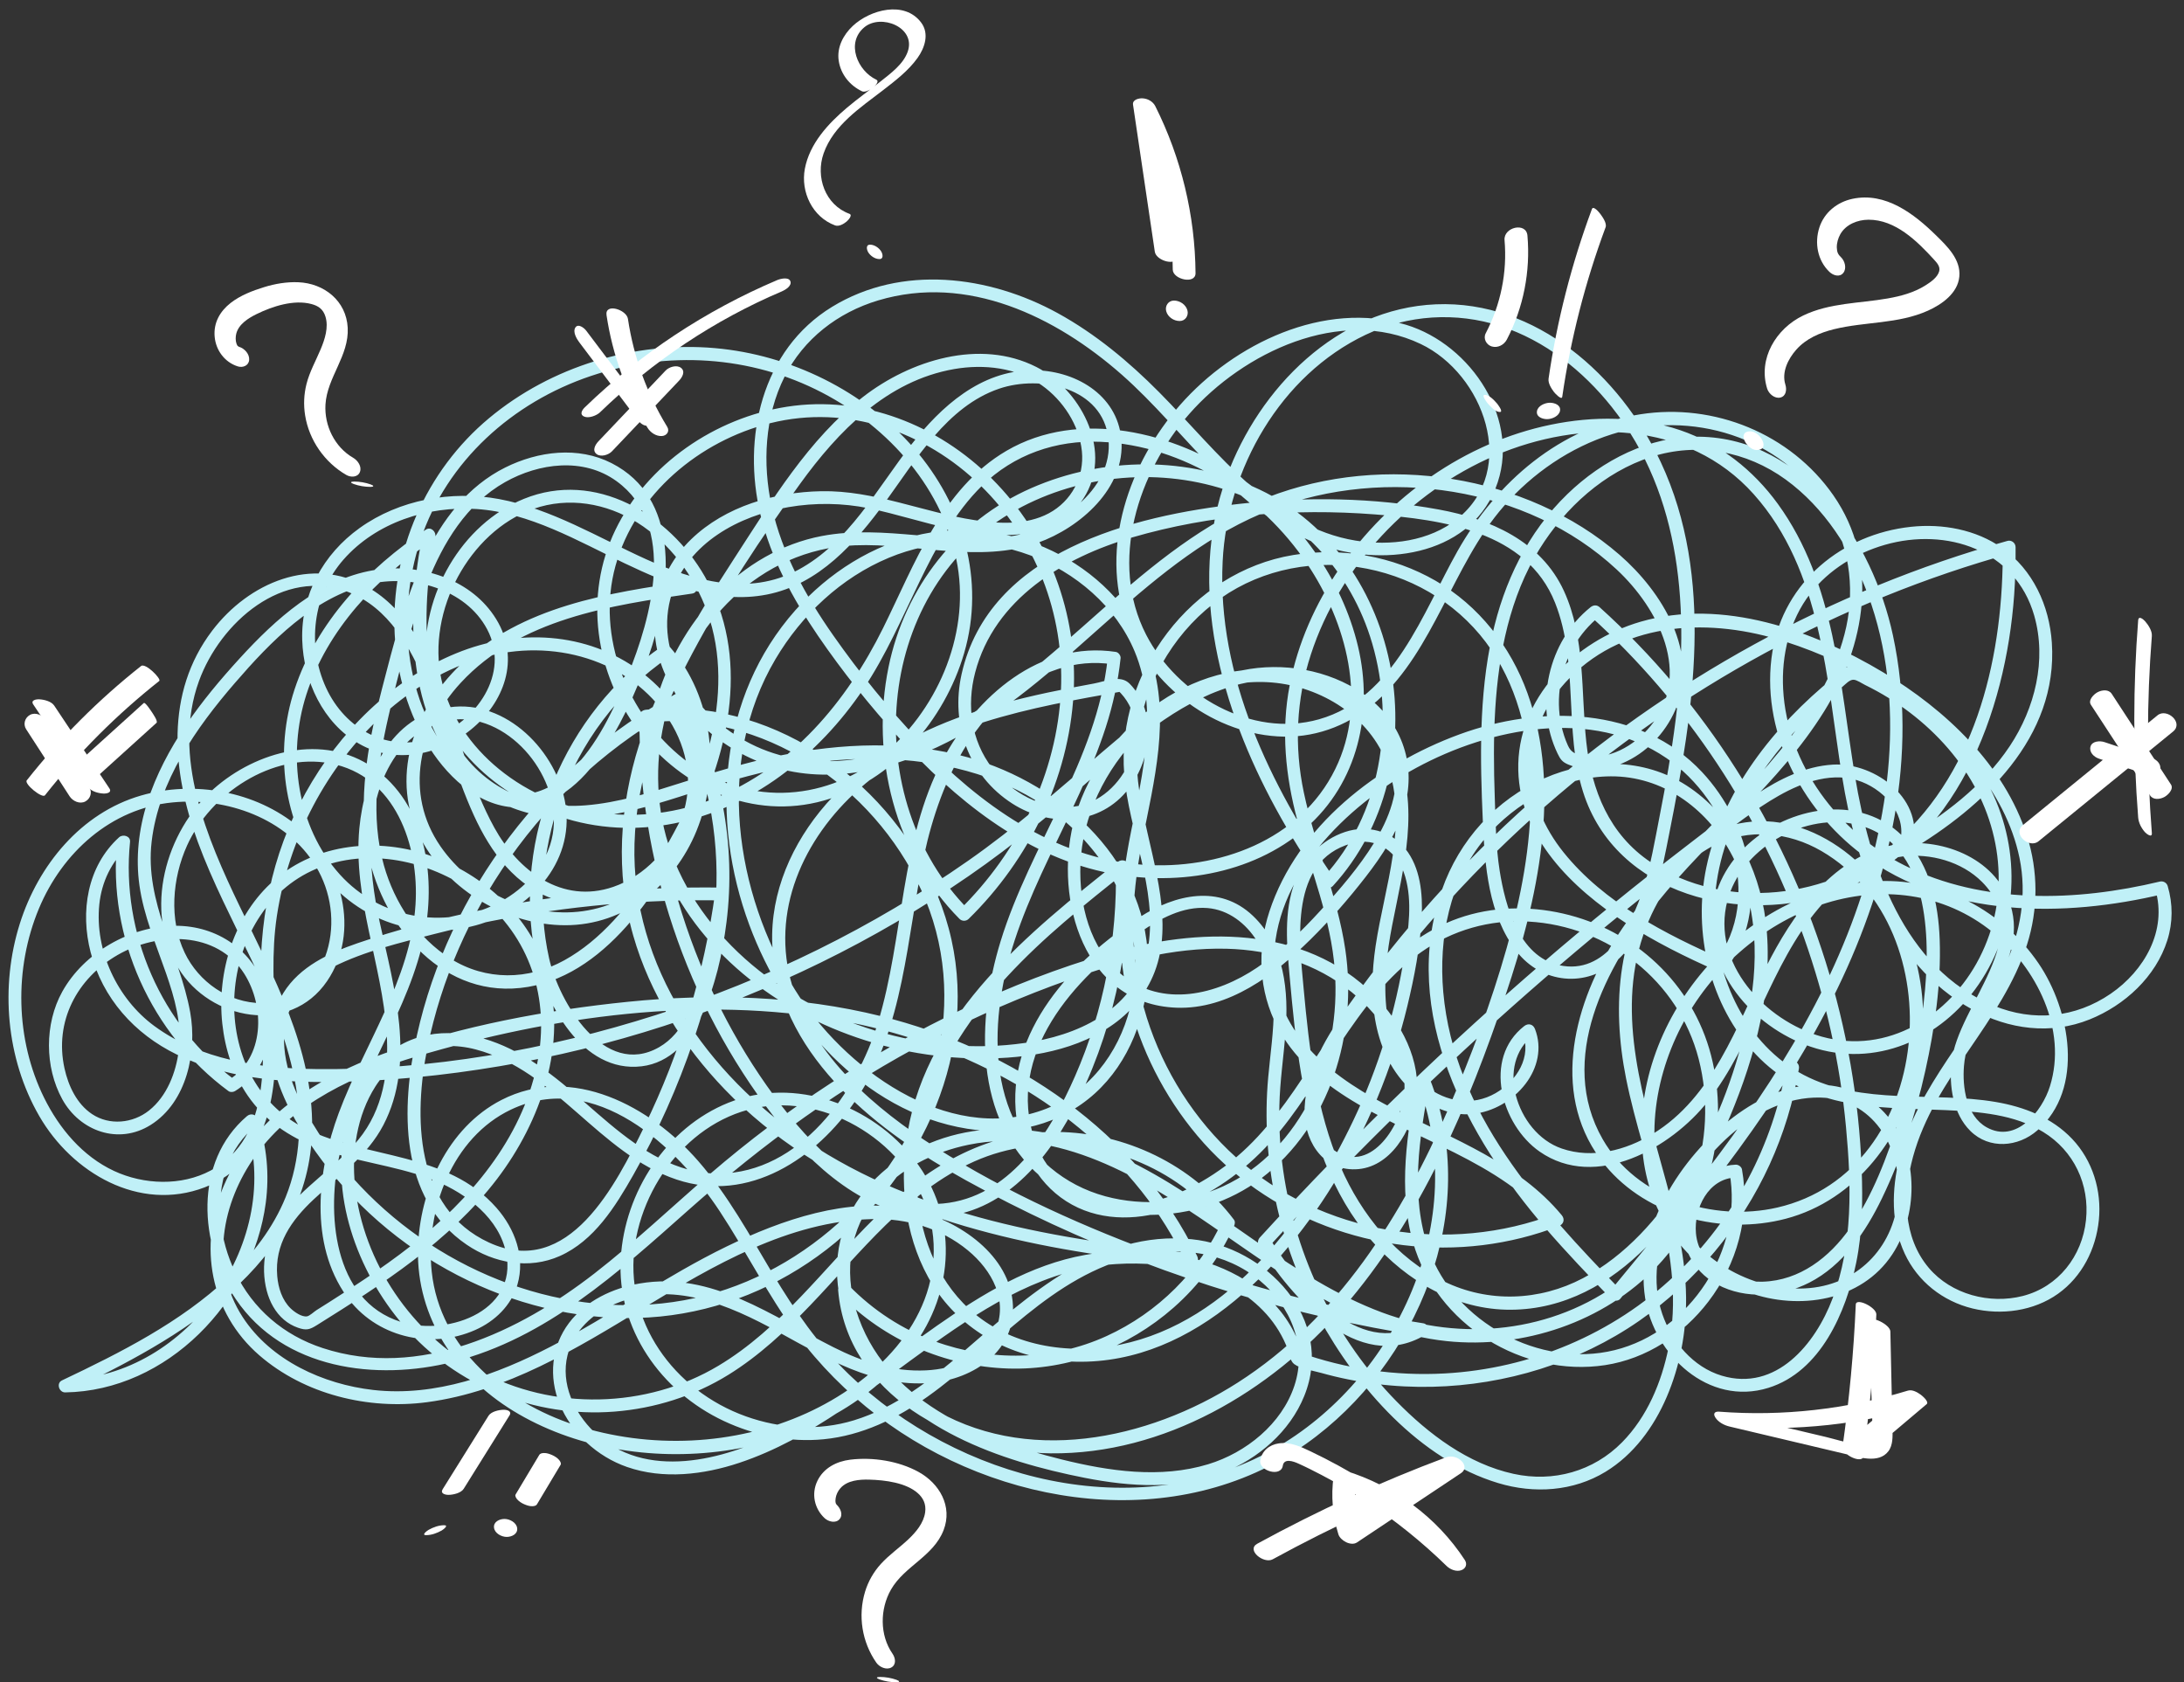 <?xml version="1.0" encoding="UTF-8" standalone="no"?><svg xmlns="http://www.w3.org/2000/svg" xmlns:xlink="http://www.w3.org/1999/xlink" fill="#000000" height="357.2" preserveAspectRatio="xMidYMid meet" version="1" viewBox="-1.8 -2.0 463.9 357.2" width="463.9" zoomAndPan="magnify"><rect x="-1.8" y="-2.0" width="463.9" height="357.2" fill="#333333" stroke="none"/><g id="change1_1"><path d="M144.474,121.437c-17.079,2.451-35.436,5.32-48.441,17.718c-10.065,9.595-15.256,24.325-8.323,37.213 c5.832,10.842,18.255,18.098,30.528,18.122c12.714,0.024,23.188-8.522,27.885-19.988c5.252-12.821,3.601-28.462-5.599-39.069 c-0.371-0.428-1.183-0.534-1.655-0.214c-20.789,14.106-31.79,40.754-27.006,65.435c2.008,10.358,9.969,25.324,22.641,23.794 c6.058-0.731,10.229-5.497,12.698-10.739c2.911-6.18,4.459-13.097,5.308-19.844c2.071-16.454-1.109-33.387-8.986-47.973 c-0.359-0.665-1.236-0.83-1.868-0.49c-27.561,14.825-48.128,41.908-54.905,72.482c-3.387,15.281-3.913,34.604,10.586,44.457 c5.805,3.945,13.242,5.306,19.778,2.394c7.285-3.245,11.788-10.505,15.577-17.168c10.395-18.281,17.199-38.518,20.054-59.346 c0.12-0.872-0.338-1.714-1.317-1.729c-17.432-0.257-34.874,1.397-51.94,4.974c-8.545,1.791-17.063,3.993-25.324,6.831 c-6.016,2.067-12.291,4.95-15.766,10.561c-7.574,12.227,2.104,27.945,9.743,37.594c8.368,10.57,19.431,19.063,31.748,24.528 c12.048,5.346,25.399,7.917,38.564,6.608c12.884-1.281,25.078-6.327,35.316-14.221c20.375-15.711,32.848-42.638,25.931-68.236 c-6.614-24.476-29.242-44.676-54.804-46.595c-3.171-0.238-6.345-0.157-9.504,0.192c-0.739,0.082-1.358,0.559-1.366,1.366 c-0.273,30.551,9.872,60.939,28.585,85.108c8.026,10.366,19.643,21.067,33.571,21.212c13.913,0.145,23.857-11.089,29.844-22.479 c8.351-15.887,12.341-34.006,11.907-51.916c-0.031-1.276-1.43-1.68-2.331-0.966c-18.815,14.917-40.255,32.152-44.597,57.258 c-1.797,10.391-0.795,21.591,4.353,30.938c5.475,9.94,15.406,16.143,26.575,17.578c26.178,3.365,46.882-16.884,59.524-37.446 c7.158-11.642,12.471-24.448,15.674-37.732c1.484-6.156,2.728-12.555,3.045-18.892c0.247-4.931-0.269-10.504-3.466-14.501 c-3.093-3.867-8.152-5.114-12.796-3.579c-5.032,1.664-8.827,5.688-10.669,10.587c-2.409,6.408-1.714,13.485-1.113,20.148 c0.619,6.869,1.274,13.744,2.423,20.548c2.172,12.855,6.361,25.569,15.022,35.561c7.443,8.586,17.955,14.687,29.536,14.627 c22.817-0.12,38.584-22.008,46.536-41c5.421-12.947,9.391-27.536,7.588-41.659c-1.432-11.217-7.127-22.425-16.807-28.673 c-9.132-5.895-20.457-5.807-30.217-1.527c-10.26,4.499-18.073,13.171-21.745,23.712c-9.077,26.057,5.343,52.498,21.99,71.802 c4.467,5.18,9.198,10.123,13.959,15.03c0.478,0.493,1.465,0.565,1.931,0c17.053-20.677,34.363-41.642,46.142-65.9 c11.183-23.032,17.247-49.605,11.78-75.023c-4.267-19.834-18.713-41.85-41.168-42.169c-10.573-0.15-20.505,4.963-27.976,12.187 c-8.397,8.118-13.484,18.686-15.972,30.003c-2.841,12.917-2.575,26.261-1.993,39.395c0.417,9.414,1.154,20.007,7.194,27.746 c5.319,6.816,14.815,7.807,21.283,1.929c7.47-6.788,9.333-17.978,11.196-27.356c5.079-25.563,9.629-53.952-1.875-78.504 c-8.595-18.344-26.438-34.411-47.761-33.514c-20.942,0.881-37.556,17.777-44.443,36.586c-8.593,23.47-1.071,49.347,10.4,70.428 c3.042,5.59,6.427,10.983,10.02,16.233c0.472,0.69,1.513,0.966,2.145,0.276c22.82-24.94,15.289-69.554-15.616-84.198 c-15.095-7.152-33.187-6.976-48.414-0.31c-15.828,6.929-26.897,21.131-30.353,37.999c-3.877,18.919,1.343,39.676,15.075,53.51 c0.524,0.527,1.405,0.515,1.931,0c12.856-12.585,21.264-29.795,22.296-47.844c0.97-16.963-5.326-33.635-17.36-45.653 c-11.406-11.392-27.369-17.78-43.505-15.28c-15.215,2.357-29.68,12.151-36.45,26.142c-6.784,14.021-4.31,30.488,4.976,42.778 c9.126,12.08,24.279,18.936,39.263,14.724c14.579-4.098,25.664-17.058,29.826-31.311c4.517-15.468-0.223-31.504-10.628-43.49 c-10.584-12.192-26.259-19.877-42.292-21.286c-17.073-1.501-34.802,3.885-47.985,14.869c-13.43,11.189-20.941,28.369-20.053,45.84 c0.433,8.516,2.851,17.009,7.44,24.233c4.275,6.729,11.362,13.143,19.872,12.585c7.804-0.512,13.478-6.437,17.468-12.651 c4.276-6.661,7.548-14.211,9.922-21.749c4.09-12.986,5.772-31.343-8.619-38.693c-7.122-3.637-15.603-2.557-22.569,0.903 c-7.972,3.961-13.482,11.159-17.196,19.081c-4.156,8.865-6.588,18.559-9.034,28.003c-2.702,10.431-4.81,21.296-3.412,32.096 c2.004,15.476,13.99,32.232,31.143,31.488c18.244-0.792,30.526-19.586,37.916-34.175c8.329-16.442,12.56-36.516,2.93-53.355 c-7.56-13.218-23.265-22.609-38.408-16.467c-13.313,5.399-21.878,20.548-20.807,34.703c1.188,15.716,13.954,27.869,28.263,32.733 c16.154,5.491,33.5,1.33,47.031-8.585c6.905-5.06,12.826-11.364,17.604-18.46c4.805-7.135,8.186-15.082,11.936-22.791 c3.538-7.272,7.42-14.63,13.246-20.355c6.778-6.661,15.751-9.76,25.198-9.357c17.69,0.754,34.14,11.422,43.869,25.892 c8.398,12.491,12.956,29.384,6.009,43.569c-7.457,15.228-24.875,21.493-40.986,20.345c-18.706-1.333-34.62-12.906-47.172-26.064 c-6.713-7.037-12.917-14.676-18.495-22.64c-5.811-8.298-10.88-17.383-13.063-27.361c-1.988-9.089-1.495-19.138,2.725-27.552 c4.041-8.058,11.328-13.654,19.898-16.221c18.924-5.668,37.682,3.399,51.727,15.767c13.56,11.941,24.141,29.267,41.656,35.936 c13.081,4.981,31.822,2.864,37.711-11.725c5.781-14.322-5.129-30.622-18.974-34.799c-17.393-5.247-36.574,4.018-48.004,17.028 c-10.734,12.218-17.131,30.181-11.353,46.107c4.938,13.61,18.822,24.072,33.416,24.329c7.475,0.132,14.421-2.787,19.951-7.746 c5.982-5.365,9.952-12.567,13.626-19.604c3.897-7.464,7.557-15.222,13.143-21.612c6.122-7.002,14.1-12.471,22.995-15.274 c16.766-5.283,35.902,0.537,45.492,15.695c4.745,7.5,6.11,16.562,4.238,25.205c-1.895,8.748-6.589,16.622-11.973,23.663 c-11.641,15.224-27.295,26.841-37.467,43.265c-8.831,14.259-13.409,33.265-1.789,47.432c8.962,10.926,24.98,14.882,38.378,11.357 c14.983-3.942,25.144-17.59,28.165-32.32c3.231-15.753-1.133-33.007-13.395-43.867c-5.99-5.305-13.819-8.858-21.95-8.143 c-7.023,0.617-13.333,4.138-17.934,9.423c-10.81,12.418-11.91,29.643-8.814,45.095c3.768,18.81,12.957,37.722,9.01,57.256 c-1.481,7.329-4.539,14.633-9.846,20.025c-6.074,6.171-14.608,8.558-23.062,6.708c-9.707-2.124-18.045-8.451-24.878-15.415 c-6.4-6.522-11.691-14.084-15.746-22.269c-4.156-8.39-6.973-17.463-8.301-26.732c-0.654-4.569-0.919-9.201-0.812-13.815 c0.119-5.173,0.891-10.284,1.303-15.434c0.702-8.773-0.172-18.427-6.93-24.847c-7.068-6.714-16.499-4.557-23.984,0.25 c-14.262,9.16-28.581,24.367-26.242,42.63c0.973,7.597,4.963,14.712,11.807,18.466c6.727,3.691,14.731,3.291,21.779,0.753 c7.767-2.797,14.766-7.833,20.289-13.932c5.728-6.325,10.054-13.866,14.786-20.927c4.831-7.208,10.127-14.454,17.299-19.513 c6.699-4.726,14.579-6.951,22.762-6.503c17.007,0.93,31.909,12.605,36.189,29.164c4.477,17.325-2.103,36.398-16.389,47.165 c-14.563,10.976-33.984,12.988-50.877,6.682c-19.036-7.106-33.84-21.882-51.7-31.179c-15.213-7.918-33.285-11.5-48.895-2.537 c-6.521,3.744-11.851,9.592-14.044,16.875c-2.478,8.229-0.644,17.161,3.5,24.525c9.526,16.929,30.045,23.91,48.024,27.446 c9.623,1.893,20.095,2.574,29.397-1.117c7.473-2.965,14.139-8.699,17.2-16.248c6.633-16.358-8.123-31.73-23.93-33.315 c-19.655-1.97-34.748,12.04-48.478,23.896c-6.923,5.978-14.359,11.85-23.239,14.563c-7.51,2.295-15.606,1.79-22.959-0.845 c-15.242-5.463-26.08-20.224-23.504-36.703c2.387-15.272,15.079-29.456,31.275-29.341c15.729,0.112,31.446,13.305,32.121,29.452 c0.702,16.784-12.826,29.493-27.027,35.942c-15.218,6.911-33.324,7.66-49.183,2.494c-14.756-4.807-28.677-16.27-30.398-32.544 c-1.385-13.099,4.356-28.516,16.825-34.438c17.865-8.486,35.265,7.8,44.342,21.579c5.624,8.537,10.195,17.747,16.266,25.993 c4.879,6.626,10.707,12.472,17.251,17.455c25.672,19.552,63.615,25.355,91.043,5.945c23.758-16.813,37.294-49.555,26.261-77.528 c-0.44-1.114-2.357-1.469-2.634,0c-2.137,11.359-4.161,23.417-0.913,34.774c2.47,8.637,8.186,15.879,15.783,20.623 c7.389,4.615,16.356,6.741,25.004,5.423c8.778-1.338,16.568-6.474,21.922-13.465c6.108-7.976,8.942-18.165,7.154-28.104 c-0.102-0.566-0.76-1.022-1.317-1.003c-5.823,0.199-9.884,4.997-10.933,10.468c-1.179,6.15,1.465,12.003,7.027,14.985 c5.993,3.213,13.571,2.63,19.511-0.396c7.189-3.663,12.021-10.817,15.435-17.888c4.153-8.601,7.164-17.833,9.231-27.147 c2.005-9.033,3.374-18.52,3.045-27.793c-0.272-7.661-2.03-15.672-7.367-21.468c-3.911-4.247-9.516-6.333-15.241-6.196 c-11.458,0.274-23.516,8.658-25.49,20.383c-2.297,13.638,8.353,25.778,20.631,29.979c13.734,4.698,27.757-1.563,35.731-13.199 c8.455-12.339,9.151-28.127,2.572-41.429c-3.37-6.814-8.42-12.803-14.344-17.541c-3.047-2.437-6.31-4.59-9.776-6.384 c-1.497-0.775-3.207-1.822-4.849-2.231c-1.685-0.419-3.203,1.423-4.443,2.431c-12.654,10.286-23.606,24.035-26.997,40.309 c-2.881,13.824,0.705,29.284,10.5,39.679c4.889,5.188,11.164,8.54,18.11,10.032c7.321,1.572,14.858,1.486,22.301,1.824 c7.003,0.317,14.504,0.886,20.634,4.631c6.528,3.988,9.901,11.144,9.102,18.721c-0.807,7.652-5.88,14.19-13.434,16.116 c-7.035,1.793-15.161-0.334-19.928-5.937c-5.555-6.53-5.527-15.718-3.389-23.582c2.296-8.447,7.044-15.632,11.92-22.782 c4.774-7.002,9.681-14.124,12.291-22.27c2.421-7.557,2.407-15.658-0.013-23.212c-4.806-15.006-17.31-26.739-30.505-34.65 c-14.898-8.932-34.14-15.798-51.511-10.771c-13.982,4.046-26.411,16.282-26.018,31.574c0.368,14.338,11.477,25.031,22.743,32.352 c6.19,4.022,12.82,7.324,19.575,10.281c0.74,0.324,1.379,0.159,1.868-0.49c9.628-12.772,5.091-30.814-5.144-41.772 c-13.165-14.094-34.51-14.259-51.544-8.008c-17.367,6.373-34.421,19.466-40.365,37.621c-2.66,8.122-2.265,16.912,1.717,24.535 c3.269,6.259,8.662,11.019,14.533,14.785c14.411,9.244,32.663,13.496,43.932,27.134c0.201-0.761,0.402-1.522,0.603-2.282 c-22.629,8.778-49.735,4.367-67.873-11.979c-8.812-7.942-15.363-18.303-18.937-29.604c-3.95-12.492-3.47-24.868-0.973-37.59 c2.486-12.663,6.04-26.193,1.776-38.891c-3.189-9.499-10.449-17.185-19.219-21.847c-8.952-4.759-19.431-6.499-29.385-4.402 c-10.433,2.198-19.837,8.228-26.865,16.157c-16.292,18.38-18.091,44.433-9.769,66.843c7.476,20.133,24,39.684,46.277,43.266 c9.727,1.564,19.766-0.824,27.149-7.526c7.279-6.608,11-16.508,11.264-26.208c0.611-22.447-17.895-39.431-38.269-45.138 c-13.004-3.643-26.866-3.008-39.991-0.368c-7.077,1.423-13.939,3.553-20.807,5.745c-6.661,2.126-13.464,4.268-20.472,4.822 c-11.438,0.904-21.959-3.644-27.797-13.695c-4.959-8.538-6.208-18.889-5.878-28.604c0.168-4.955,0.797-9.872,1.822-14.721 c0.229-1.084-0.949-2.245-2.006-1.542c-12.358,8.218-23.184,19.639-27.905,33.963c-4.272,12.96-2.493,28.124,5.92,39.08 c7.706,10.035,20.309,14.308,32.539,11.014c11.376-3.064,20.978-13.14,19.12-25.536c-1.702-11.357-12.595-22.514-24.703-20.784 c-12.505,1.787-18.066,14.484-19.105,25.698c-1.38,14.903,4.823,28.768,5.8,43.463c0.535,8.048-0.738,16.27-6.005,22.665 c-4.93,5.985-11.831,10.009-16.444,16.293c-3.252,4.43-4.414,10.482-3.014,15.809c0.611,2.324,1.794,4.557,3.644,6.126 c0.882,0.748,1.882,1.323,2.974,1.704c1.759,0.614,2.465,0.429,4.027-0.548c13.906-8.693,28.198-17.827,38.271-31.048 c9.308-12.217,15.105-28.777,10.557-44.016c-3.492-11.699-13.385-20.665-24.728-24.634c-11.1-3.884-24.087-2.707-33.169,5.201 c-8.495,7.397-12.22,19.472-11.021,30.486c0.59,5.419,2.307,10.769,5.411,15.284c3.626,5.274,8.766,8.747,14.7,11.012 c7.733,2.951,16.099,3.707,23.858,6.562c6.684,2.459,13.929,7.448,16.014,14.625c3.813,13.12-11.69,19.048-22.003,15.851 c-14.625-4.533-15.893-23.452-12.977-35.923c3.827-16.367,14.903-30.159,18.016-46.758c2.318-12.363,0.082-27.319-10.919-35.001 c-10.623-7.417-24.835-3.581-33.915,4.456c-10.275,9.094-14.963,25.809-7.521,38.086c6.708,11.067,23.704,14.345,31.588,2.762 c7.157-10.516,3.207-25.035-6.08-32.78c-9.07-7.564-22.147-9.898-33.422-6.642c-12.781,3.692-21.847,14.828-25.754,27.194 c-4.222,13.361-2.921,28.657,4.106,40.853c6.951,12.064,21.221,20.485,35.155,15.167c14.127-5.392,15.475-21.087,14.991-34.143 c-0.292-7.887-0.847-15.705,0.352-23.552c1.244-8.137,3.87-16.07,7.718-23.344c7.592-14.351,20.297-26.964,36.202-31.508 c14.4-4.114,31.057,0.27,39.41,13.343c3.962,6.2,5.206,13.624,2.672,20.612c-2.396,6.606-7.849,12.48-14.559,14.782 c-10.902,3.742-20.215-3.427-25.249-12.547c-4.95-8.967-7.338-19.105-10.955-28.628c-3.267-8.603-7.643-17.792-16-22.503 c-11.886-6.7-25.239-0.905-32.971,9.249c-10.098,13.261-8.527,30.005-3.074,44.87c6.238,17.003,16.976,32.309,20.534,50.278 c1.665,8.409,1.363,17.148-1.869,25.156c-2.649,6.564-7.058,12.249-12.183,17.07c-10.142,9.539-22.873,15.951-35.343,21.869 c-1.252,0.594-0.604,2.565,0.689,2.545c21.686-0.337,39.833-19.296,42.604-40.231c0.794-6.004,0.252-12.096-1.716-17.83 c-0.348-1.014-1.481-1.289-2.282-0.603c-11.367,9.725-10.189,27.311-2.364,38.86c10.11,14.923,29.818,17.456,46.181,13.313 c19.776-5.007,35.121-19.053,49.975-32.246c15.878-14.103,32.858-26.517,51.757-36.296c9.396-4.862,19.119-9.086,29.093-12.613 c10.719-3.79,21.983-6.867,33.447-6.576c9.601,0.244,19.096,3.119,26.606,9.251c6.299,5.143,12.097,13.487,11.073,22.02 c-0.799,6.654-7.495,16.994-15.159,11.303c-6.012-4.465-2.682-14.692-0.029-20.092c1.844-3.753,4.392-7.152,6.823-10.539 c2.841-3.957,5.8-7.826,8.874-11.605c5.994-7.368,12.41-14.393,19.196-21.037c27.063-26.497,60.054-46.979,95.931-59.17 c4.386-1.49,8.814-2.851,13.275-4.097c-0.576-0.439-1.152-0.878-1.729-1.317c0.189,22.343-5.213,47.061-22.605,62.49 c-13.861,12.296-36.481,14.912-52.163,4.419c-8.817-5.899-12.578-15.262-13.688-25.507c-1.155-10.667-0.169-22.092-4.745-32.085 c-4.861-10.615-15.685-15.312-26.575-17.309c-13.853-2.541-28.283-2.756-42.26-1.213c-22.786,2.515-53.247,10.1-59.108,36.136 c-2.393,10.631,1.458,21.567,10.772,27.529c7.991,5.115,18.674,4.669,24.701-3.154c4.83-6.269,6.154-16.223,0.24-22.283 c-1.981-2.03-5.125-0.517-7.625-0.06c-3.31,0.604-6.616,1.236-9.907,1.942c-6.544,1.404-13.042,3.099-19.315,5.45 c-11.124,4.17-21.476,10.472-28.997,19.811c-6.855,8.513-11.04,19.158-9.944,30.198c2.229,22.433,22.744,38.012,41.01,48.104 c23.993,13.256,49.911,23.103,76.63,29.204c6.556,1.497,13.162,2.758,19.804,3.808c-0.109-0.832-0.217-1.664-0.326-2.496 c-12.746,7.521-25.673-8.618-31.547-18.086c-0.071,0.552-0.142,1.103-0.214,1.655c16.311-17.841,33.527-34.846,51.592-50.908 c8.98-7.984,18.166-15.737,27.547-23.247c4.869-3.898,9.79-7.73,14.764-11.494c4.658-3.524,9.291-7.227,14.382-10.117 c5.228-2.967,11.735-5.265,17.642-2.941c5.191,2.043,9.8,7.356,7.996,13.184c-0.355,1.145,1.001,2.14,2.006,1.542 c15.869-9.436,31.715-24.158,30.36-44.286c-0.53-7.871-4.017-15.478-10.551-20.103c-5.551-3.93-12.699-5.218-19.377-4.504 c-14.559,1.556-26.966,11.664-29.408,26.401c-2.735,16.506,5.979,33.427,19.053,43.219c18.067,13.532,42.93,13.4,63.946,8.369 c-0.56-0.318-1.12-0.636-1.68-0.954c2.568,8.715-2.35,17.234-9.483,22.126c-7.496,5.141-16.437,5.998-24.818,2.542 c-19.258-7.942-26.371-29.92-29.485-48.687c-3.269-19.703-4.213-41.099-16.389-57.872c-5.238-7.215-12.294-12.781-20.772-15.671 c-8.813-3.004-18.449-3.021-27.501-1.148c-18.233,3.773-34.415,15.311-44.882,30.585c-5.08,7.414-8.824,15.844-10.533,24.686 c-1.873,9.694-0.919,19.275,1.624,28.756c2.833,10.559,7.166,20.903,7.962,31.906c0.667,9.222-0.984,18.706-5.108,27.009 c-4.001,8.054-10.361,15.019-18.618,18.787c-7.741,3.533-16.81,4.346-25.031,2.119c-8.7-2.356-15.758-8.257-19.526-16.463 c-3.823-8.323-3.978-17.974-2.485-26.869c3.389-20.189,15.912-37.041,22.115-56.286c1.541-4.78,2.611-9.672,3.145-14.667 c0.057-0.532-0.461-1.234-1.003-1.317c-16.106-2.451-29.685,9.486-36.776,22.904c-9.085,17.19-8.204,37.58-13.777,55.875 c-4.521,14.843-16.568,31.816-33.721,32.006c-8.99,0.099-16.677-5.069-23.312-10.611c-6.77-5.655-13.028-11.97-21.061-15.868 c-7.283-3.534-15.863-4.954-23.246-0.87c-6.111,3.38-9.837,9.808-11.501,16.418c-3.817,15.163,2.176,31.688,12.124,43.228 c11.094,12.87,27.83,19.572,44.746,18.25c8.581-0.67,16.942-3.302,24.265-7.844c6.499-4.031,12.126-9.298,17.397-14.797 c10.606-11.065,20.418-24.082,34.788-30.486c14.33-6.387,31.814-3.833,44.331,5.393c3.207,2.364,6.077,5.196,8.477,8.376 c0-0.459,0-0.919,0-1.378c-4.952,10.921-13.811,19.714-24.715,24.696c-11.472,5.24-24.651,5.432-36.449,1.124 c-6.886-2.514-13.116-6.568-18.23-11.812c-0.779-0.799-2.432-0.241-2.331,0.966c1.845,22.064,25.044,34.421,45.157,34.625 c24.044,0.244,46.619-13.083,62.06-30.818c16.568-19.028,26.642-42.974,34.596-66.653c6.707-19.965,12.014-43.458,4.598-63.98 c-3.587-9.926-10.326-18.582-19.528-23.873c-9.071-5.216-19.923-7.155-30.24-5.449c-21.589,3.571-37.591,24.836-35.88,46.525 c0.954,12.098,7.043,24.237,5.121,36.491c-1.929,12.301-13.064,18.316-24.336,20.299c-20.655,3.635-43.863-2.837-59.864-16.304 c-7.999-6.732-14.556-15.535-17.74-25.567c-2.85-8.979-2.811-18.716-0.473-27.805c4.862-18.904,19.793-34.884,40.064-35.703 c12.739-0.515,26.536,3.892,38.915-0.548c8.903-3.193,18.653-11.607,17.7-22.006c-0.877-9.572-10.05-14.716-18.928-14.624 c-10.955,0.113-19.307,7.64-25.704,15.815c-7.284,9.309-13.23,20.776-24.013,26.577c-10.524,5.662-22.109,2.358-32.323-2.269 c-10.179-4.611-20.081-10.701-31.207-12.768c-10.097-1.876-21.188,0.116-29.606,6.142c-7.77,5.561-12.499,14.167-12.206,23.806 c0.263,8.665,4.385,17.599,12.098,22.027c16.568,9.512,40.757-11.137,28.023-28.06c-5.649-7.507-16.071-10.332-25.059-8.793 c-11.463,1.963-20.756,10.409-28.322,18.687c-8.155,8.922-15.923,18.942-19.652,30.601c-1.82,5.69-2.503,11.719-1.663,17.649 c0.917,6.475,3.519,12.501,5.645,18.636c1.824,5.263,3.397,10.706,2.716,16.327c-0.572,4.724-2.512,9.804-6.34,12.839 c-3.433,2.722-8.377,3.219-12.081,0.756c-3.252-2.162-5.041-6.001-5.859-9.704c-2.197-9.948,2.623-19.103,11.296-24.098 c8.527-4.912,21.046-5.173,26.877,3.976c4.443,6.971,4.34,17.907-3.333,22.594c0.459,0,0.919,0,1.378,0 c-15.666-11.532-24.252-31.279-22.297-50.587c0.127-1.259-1.536-1.691-2.331-0.966c-6.801,6.199-8.273,15.797-6.038,24.424 c2.53,9.764,9.296,17.317,18.282,21.696c10.128,4.936,21.682,5.969,32.799,5.838c11.982-0.141,23.982-1.355,35.793-3.345 c23.628-3.98,46.65-11.45,68.167-21.985c10.932-5.352,21.471-11.508,31.49-18.419c9.677-6.674,18.63-14.156,27.452-21.906 c8.888-7.808,18.488-15.959,30.247-18.867c8.873-2.195,19.476-0.237,26.474,5.824c3.221,2.79,5.565,6.46,6.318,10.688 c1.088,6.109-1.245,12.102-4.409,17.222c-3.198,5.173-7.256,9.864-11.348,14.346c-4.073,4.462-8.464,8.745-13.48,12.142 c-8.557,5.797-20.141,8.651-28.841,1.455c-6.74-5.575-9.025-14.93-8.705-23.338c0.775-20.355,19.506-40.393,40.65-38.656 c10.474,0.861,20.862,7.261,24.533,17.404c4.548,12.566-0.605,25.983-2.482,38.528c-1.62,10.828-0.816,23.013,7.793,30.89 c3.408,3.118,8.039,5.288,12.739,4.826c4.434-0.435,8.61-2.884,11.306-6.407c2.573-3.363,3.578-7.647,2.004-11.667 c-0.4-1.022-1.431-1.266-2.282-0.603c-8.845,6.898-4.884,20.955,3.254,26.64c11.976,8.366,28.031-0.807,35.756-10.656 c9.812-12.509,13.195-28.84,23.525-41.003c4.515-5.316,10.62-10.093,17.742-10.989c5.986-0.753,12.667,1.067,16.979,5.402 c11.581,11.642-5.136,26.044-6.489,38.274c-0.55,4.971,0.285,10.939,4.008,14.611c4.011,3.955,10.133,3.44,14.209-0.115 c10.15-8.852,6.962-25.662,0.267-35.481c-7.596-11.14-20.34-17.927-33.861-17.479c-28.891,0.958-53.658,29.998-50.12,58.675 c1.624,13.16,9.844,24.173,22.415,28.701c10.644,3.834,23.925,1.876,30.498-8.098c5.446-8.265,5.587-20.541-0.399-28.575 c-3.264-4.381-8.107-6.888-13.528-7.376c-7.196-0.648-14.216,2.555-19.827,6.815c-11.233,8.528-21.047,23.816-18.736,38.444 c1.909,12.084,13.463,23.006,26.186,19.035c11.088-3.461,16.487-16.08,18.629-26.521c1.34-6.532,1.416-13.157,1.172-19.798 c-0.275-7.491-1.077-14.964-2.358-22.35c-5.146-29.67-18.298-57.911-37.68-80.954c-4.829-5.741-10.055-11.132-15.622-16.158 c-0.593-0.536-1.329-0.482-1.931,0c-9.024,7.225-12.007,20.658-7.007,31.067c0.595,1.239,1.016,1.822,2.289,2.351 c1.198,0.498,2.436,0.811,3.725,0.955c2.666,0.299,5.339-0.207,7.798-1.248c4.968-2.102,9.023-6.314,11.175-11.235 c5.3-12.12-2.801-25.172-11.794-32.998c-9.915-8.628-22.635-14.043-35.553-16.116c-13.127-2.107-26.839-0.917-39.263,3.906 c-13.303,5.164-24.39,14.34-34.971,23.682c-11.139,9.836-22.154,20.061-35.667,26.589c-12.636,6.105-27.647,8.514-40.379,1.397 c-10.852-6.066-19.536-18.504-15.474-31.28c3.417-10.747,14.284-16.517,24.769-18.325c5.596-0.965,11.452-0.896,17.016,0.242 c5.975,1.222,11.784,3.175,17.759,4.421c9.929,2.07,22.724,2.86,28.437-7.451c5.431-9.802-1.38-22.311-10.579-26.976 c-11.998-6.085-26.79-1.409-36.81,6.362c-11.594,8.992-19.482,22.194-27.373,34.328c-8.054,12.387-15.691,25.325-20.175,39.486 c-4.165,13.151-5.09,27.208-1.27,40.556c3.536,12.357,10.609,23.513,19.486,32.727c20.316,21.087,48.976,30.344,77.229,34.762 c7.276,1.138,14.594,1.991,21.922,2.713c1.12,0.11,1.581-1.218,1.179-2.055c-12.723-26.488-39.206-44.074-67.192-51.014 c-17.524-4.345-35.832-4.861-53.736-3.048c-17.379,1.76-35.222,5.108-51.719,10.954c-14.372,5.092-28.008,13.744-34.196,28.265 c-5.366,12.591-2.866,26.782,7.616,35.861c9.6,8.315,23.158,11.606,35.615,9.954c16.907-2.243,31.738-11.371,46.043-20.051 c14.775-8.966,30.751-18.391,48.525-18.838c7.337-0.185,14.585,1.924,20.312,6.637c5.108,4.203,8.742,10.764,5.726,17.299 c-2.595,5.624-8.762,7.899-14.591,8.191c-7.025,0.353-13.499-1.796-19.697-4.919c-12.985-6.541-25.788-16.169-41.14-13.532 c-5.724,0.983-11.429,3.659-15.003,8.366c-3.782,4.981-4.361,11.522-1.998,17.251c2.568,6.223,7.976,11.146,14.309,13.352 c7.685,2.676,16.24,1.653,23.817-0.869c15.454-5.144,28.184-15.938,41.248-25.256c11.688-8.336,24.149-16.04,38.822-16.969 c11.291-0.715,24.118,1.9,31.959,10.679c1.94,2.172,3.485,4.721,4.503,7.45c0.369,0.99,0.478,2.457,1.362,3.117 c1.363,1.018,4.054,1.402,5.674,1.858c7.679,2.162,15.712,3.143,23.686,2.961c15.548-0.355,31.053-5.096,43.867-13.968 c12.01-8.315,21.686-19.935,27.753-33.22c2.968-6.5,5.074-13.337,6.229-20.389c0.282-1.719-2.35-2.459-2.634-0.726 c-2.78,16.971-11.187,32.741-23.655,44.583c-13.228,12.565-30.749,19.885-48.941,20.886c-10.513,0.578-21.015-0.933-30.928-4.481 c0.318,0.318,0.636,0.636,0.954,0.954c-5.483-19.591-28.667-24.783-46.382-21.646c-11.64,2.061-21.932,8.352-31.489,15.027 c-11.016,7.694-21.433,16.394-33.453,22.535c-11.839,6.049-28.537,10.478-39.365,0.055c-4.294-4.134-7.162-10.306-5.666-16.313 c1.29-5.18,5.349-8.905,10.154-10.923c12.009-5.042,23.991,0.157,34.623,5.984c10.097,5.534,20.255,11.778,32.237,10.829 c9.264-0.734,18.618-6.968,17.526-17.365c-1.108-10.549-12.389-17.66-21.92-19.576c-13.069-2.628-27.15,2.298-38.766,7.931 c-12.908,6.26-24.611,14.665-37.34,21.254c-11.561,5.984-24.565,10.749-37.782,9.244c-10.638-1.211-21.755-6.276-27.739-15.487 c-7.018-10.803-4.438-24.276,2.747-34.289c8.108-11.299,21.348-17.234,34.299-21.083c28.681-8.525,60.27-12.968,89.946-7.576 c24.495,4.45,48.258,16.499,63.926,36.22c3.73,4.695,6.896,9.814,9.491,15.217c0.393-0.685,0.786-1.37,1.179-2.055 c-28.253-2.782-57.863-7.694-81.897-23.84c-20.925-14.057-37.206-37.126-36.459-63.13c0.411-14.298,5.636-27.939,12.292-40.427 c6.647-12.471,14.568-24.475,22.84-35.925c8.129-11.253,18.517-21.96,32.784-24.433c6.3-1.092,13.275-0.321,18.593,3.446 c4.499,3.188,7.956,8.441,8.519,13.987c0.552,5.438-2.189,10.616-7.022,13.2c-4.738,2.533-10.568,2.238-15.716,1.456 c-10.989-1.669-21.378-6.364-32.633-6.148c-9.868,0.189-20.331,3.195-27.581,10.171c-7.601,7.315-9.899,18.384-5.827,28.117 c4.348,10.395,14.466,18.169,25.285,20.833c12.581,3.097,25.958-0.909,37.032-6.922c24.332-13.212,40.681-38.349,66.922-48.382 c23.947-9.156,54.093-4.928,73.151,12.827c8.889,8.281,16.121,22.381,7.154,33.265c-3.411,4.14-8.948,7.406-14.473,6.223 c-1.506-0.322-2.39-0.673-3.041-2.094c-0.636-1.388-1.098-2.86-1.421-4.351c-0.624-2.876-0.662-5.913-0.169-8.813 c0.96-5.646,3.827-10.73,8.304-14.315c-0.644,0-1.287,0-1.931,0c20.506,18.515,36.106,42.187,45.333,68.215 c4.605,12.988,7.664,26.543,8.939,40.268c1.132,12.178,1.515,24.803-2.864,36.425c-3.633,9.642-11.98,19.814-23.517,16.372 c-6.087-1.816-10.646-7.252-12.649-13.125c-2.34-6.862-1.08-14.371,1.87-20.848c5.402-11.86,17.538-25.397,31.693-25.095 c11.071,0.236,17.095,10.259,16.569,20.49c-0.548,10.662-8.044,18.969-18.803,19.963c-11.476,1.061-23.384-5.608-28.827-15.689 c-6.675-12.365-4.726-27.793,1.557-39.892c6.164-11.869,16.977-21.54,29.701-25.83c12.491-4.211,26.096-2.593,36.443,5.853 c9.278,7.574,15.895,20.637,12.149,32.694c-1.659,5.34-7.2,12.233-13.456,8.724c-4.338-2.434-5.17-8.542-4.81-13.016 c0.99-12.311,14.573-22.246,9.473-35.377c-3.727-9.595-15.745-13.564-25.193-11.42c-12.577,2.855-20.833,14.859-26.264,25.655 c-6.386,12.696-11.317,27.757-24.106,35.556c-5.717,3.487-12.804,5.359-19.333,3.119c-4.952-1.699-8.478-6.357-9.765-11.31 c-1.228-4.725-0.268-9.683,3.7-12.778c-0.761-0.201-1.522-0.402-2.282-0.603c2.037,5.202-1.193,10.33-5.729,12.931 c-4.881,2.799-10.47,1.907-14.806-1.524c-10.341-8.183-9.397-22.589-7.145-34.16c2.362-12.141,6.074-25.344,0.621-37.231 c-4.095-8.927-13.211-14.874-22.703-16.587c-20.49-3.7-40.864,12.772-45.665,32.263c-3.987,16.186,2.209,38.325,21.897,39.085 c11.133,0.43,20.928-7.04,28.455-14.454c4.218-4.155,8.144-8.665,11.773-13.341c3.462-4.461,6.671-9.324,8.231-14.809 c2.683-9.435-0.893-18.627-8.87-24.139c-7.289-5.036-16.979-6.689-25.601-4.902c-11.421,2.368-21.105,9.928-29.736,17.363 c-9.288,8.001-18.404,16.032-28.47,23.069c-20.278,14.174-42.706,25.236-66.274,32.752c-23.218,7.404-47.949,11.791-72.369,11.492 c-11.881-0.146-24.439-1.942-34.252-9.164c-7.864-5.789-12.654-16.005-11.659-25.781c0.487-4.778,2.567-9.111,6.121-12.351 c-0.777-0.322-1.554-0.644-2.331-0.966c-2.057,20.321,7.238,40.864,23.65,52.945c0.376,0.277,0.997,0.233,1.378,0 c7.21-4.403,9.071-13.605,6.636-21.295c-2.715-8.576-10.364-13.855-19.322-13.817c-9.472,0.041-19.382,5.669-24.005,14.004 c-3.778,6.812-3.746,16.007,0.002,22.83c3.725,6.78,11.949,9.762,18.793,5.455c7.691-4.839,9.895-15.563,8.38-23.942 c-2.24-12.378-9.719-23.241-8.181-36.254c1.514-12.814,9.442-24.128,17.663-33.633c7.64-8.834,16.628-18.136,28.386-20.98 c9.027-2.184,20.599,0.876,25.196,9.53c5.033,9.475-2.399,19.767-11.471,23.009c-9.493,3.393-18.678-1.743-22.737-10.576 c-4.095-8.912-2.803-19.79,3.699-27.195c6.952-7.917,17.918-11.434,28.252-10.753c11.277,0.743,21.492,6.77,31.468,11.526 c9.357,4.46,19.607,8.696,30.169,6.649c11.123-2.155,18.889-10.992,25.243-19.731c6.473-8.901,13.099-20.232,24.132-23.995 c8.759-2.987,22.06-0.286,23.227,10.691c1.165,10.957-11.251,19.24-20.76,20.654c-13.353,1.985-26.806-2.6-40.15-0.055 c-8.531,1.627-16.281,6.218-22.266,12.449c-12.392,12.903-17.904,32.465-13.965,49.925c4.407,19.535,20.489,34.529,38.42,42.11 c9.381,3.966,19.504,6.169,29.688,6.438c9.964,0.264,20.879-1.089,29.353-6.736c4.292-2.861,7.66-6.813,9.508-11.654 c1.976-5.176,1.936-10.805,1.181-16.219c-1.647-11.818-6.589-23.33-4.526-35.427c1.877-11.006,8.246-21.289,17.411-27.705 c8.989-6.293,20.303-8.364,31.022-6.247c10.724,2.118,20.296,8.192,26.437,17.281c6.059,8.968,8.321,19.774,8.361,30.467 c0.042,11.099-2.1,22.12-5.114,32.764c-3.296,11.637-7.584,23.093-12.389,34.186c-9.818,22.664-23.503,44.555-44.705,58.125 c-19.231,12.309-45.362,17.767-65.755,4.962c-8.675-5.447-15.563-14.076-16.439-24.552c-0.777,0.322-1.554,0.644-2.331,0.966 c9.344,9.579,22.321,15.219,35.69,15.659c12.899,0.424,25.486-4.431,35.145-12.91c5.449-4.783,9.856-10.708,12.849-17.31 c0.188-0.415,0.306-0.973,0-1.378c-8.834-11.7-23.079-18.504-37.694-18.65c-15.322-0.153-27.98,7.808-38.57,18.236 c-10.838,10.672-20.033,23.539-33.288,31.449c-15.237,9.093-35.186,9.568-50.772,1.022c-14.299-7.84-24.642-22.966-26.373-39.238 c-0.764-7.184,0.391-14.934,4.317-21.106c4.67-7.342,13.011-10.06,21.317-7.876c17.05,4.484,26.175,22.131,42.691,27.638 c15.311,5.105,29.713-4.493,38.046-16.878c10.347-15.378,10.756-34.526,14.526-52.094c3.426-15.963,11.593-33.898,28.394-39.449 c3.746-1.237,7.683-1.608,11.587-1.014c-0.334-0.439-0.668-0.878-1.003-1.317c-2.333,21.828-16.464,39.626-22.767,60.192 c-5.063,16.522-5.766,37.715,8.583,49.983c12.91,11.039,33.471,10.388,46.75,0.355c14.724-11.125,20.544-30.876,17.897-48.668 c-1.697-11.403-6.425-22.05-8.802-33.293c-2.08-9.837-1.62-19.794,1.499-29.363c6.09-18.684,21.081-34.481,39.078-42.195 c18.273-7.832,40.942-7.507,54.969,8.177c14.506,16.22,15.454,39.469,18.755,59.835c3.066,18.917,9.734,39.758,27.696,49.612 c7.72,4.235,16.648,5.435,24.921,2.101c7.437-2.997,14.052-9.054,16.502-16.835c1.183-3.756,1.18-7.713,0.069-11.482 c-0.214-0.725-0.95-1.129-1.68-0.954c-17.727,4.244-37.506,4.89-54.203-3.43c-14.109-7.03-24.957-21.437-25.803-37.467 c-0.375-7.112,1.338-14.572,5.769-20.263c3.948-5.071,9.718-8.597,15.854-10.357c13.043-3.742,27.703,1.03,31.712,15.032 c2.703,9.444,0.147,19.684-5.191,27.712c-5.675,8.533-14.111,14.779-22.813,19.952c0.669,0.514,1.337,1.028,2.006,1.542 c3.07-9.916-7.686-18.101-16.774-17.559c-5.914,0.353-11.334,3.072-16.199,6.282c-5.184,3.42-10.09,7.301-15.013,11.081 c-20.689,15.886-40.495,32.914-59.284,51.008c-10.746,10.348-21.151,21.044-31.217,32.054c-0.402,0.44-0.542,1.126-0.214,1.655 c6.746,10.874,20.971,27.512,35.283,19.066c0.927-0.547,0.884-2.305-0.326-2.496c-18.575-2.935-36.853-7.618-54.534-14.027 c-16.957-6.147-33.884-13.664-49.126-23.375c-12.774-8.138-25.808-19.226-30.38-34.225c-4.792-15.722,2.323-31.333,14.152-41.824 c15.375-13.635,36.589-17.325,56.156-20.79c-0.443-0.117-0.886-0.234-1.329-0.351c8.765,7.903,1.714,23.668-9.228,24.865 c-6.735,0.736-13.291-3.014-17.319-8.225c-4.479-5.795-5.436-13.253-3.61-20.242c4.093-15.672,18.809-24.471,33.416-28.721 c16.568-4.821,34.314-6.201,51.481-4.874c14.323,1.107,32.26,3.563,38.289,18.773c5.05,12.737,1.845,27.108,5.928,40.109 c6.961,22.162,34.043,28.56,54.006,21.217c25.309-9.31,35.8-38.214,37.578-62.985c0.243-3.384,0.33-6.775,0.302-10.168 c-0.007-0.883-0.867-1.557-1.729-1.317c-37.438,10.459-72.245,29.661-101.294,55.466c-14.468,12.853-27.474,27.346-38.648,43.149 c-4.622,6.538-8.933,13.469-9.345,21.709c-0.327,6.537,3.451,13.361,10.802,13.128c7.415-0.235,12.001-8.289,12.931-14.821 c1.167-8.189-3.279-16.425-8.891-22.093c-15.039-15.19-37.594-14.422-56.718-8.874c-20.76,6.023-40.726,15.75-58.812,27.52 c-8.951,5.825-17.482,12.271-25.579,19.232c-8.185,7.037-16.014,14.501-24.546,21.127c-15.977,12.408-37.257,22.605-57.765,15.87 c-8.279-2.719-14.825-8.278-18.601-16.145c-3.272-6.817-4.321-15.045-1.767-22.264c1.239-3.503,3.398-6.509,6.212-8.916 c-0.761-0.201-1.522-0.402-2.282-0.603c8.466,24.676-12.108,54.198-38.255,54.604c0.23,0.848,0.459,1.696,0.689,2.545 c23.185-11.002,51.405-26.628,51.769-55.888c0.21-16.929-8.255-32.325-15.385-47.142c-6.901-14.34-14.462-31.873-8.647-47.852 c4.511-12.395,17.837-24.209,31.678-18.905c8.607,3.298,13.353,11.873,16.624,19.976c3.656,9.057,6.033,18.597,10.097,27.494 c3.567,7.809,8.885,15.16,17.39,17.895c12.139,3.903,24.363-4.525,28.94-15.632c5.062-12.284-0.814-25.325-11.002-32.891 c-11.395-8.462-26.182-9.109-39.077-3.827c-13.786,5.647-24.861,16.764-32.025,29.676c-7.344,13.236-10.081,27.795-9.453,42.812 c0.527,12.6,2.603,30.279-10.701,37.372c-6.234,3.323-14.189,3.024-20.508,0.085c-6.693-3.113-11.643-9.023-14.862-15.54 c-6.103-12.355-6.398-27.483-1.109-40.171c4.958-11.893,15.285-21.282,28.409-22.557c11.461-1.114,24.238,3.361,30.408,13.553 c3.276,5.412,4.214,12.06,2.359,18.134c-1.913,6.264-7.122,10.956-13.863,10.932c-6.988-0.025-13.377-4.487-16.344-10.703 c-3.357-7.032-2.646-15.777,0.501-22.752c4.978-11.029,18.028-19.764,30.379-17.464c13.86,2.582,18.951,17.471,18.151,29.981 c-1.02,15.948-10.87,29.677-16.309,44.291c-4.536,12.19-6.321,27.73,1.687,38.945c6.132,8.587,17.68,11.387,27.302,7.124 c4.167-1.846,7.663-5.185,8.966-9.637c1.713-5.848-0.55-11.872-4.438-16.297c-10.526-11.982-27.262-10.253-40.557-16.83 c-10.536-5.212-15.604-16.335-15.147-27.783c0.442-11.064,6.111-22.085,16.394-26.939c10.84-5.117,23.91-2.596,33.56,3.947 c11.428,7.749,16.742,20.636,14.844,34.253c-2.245,16.11-12.657,29.408-24.875,39.488c-6.226,5.136-12.979,9.592-19.791,13.902 c-0.879,0.556-1.76,1.11-2.641,1.662c-0.543,0.34-1.458,1.233-2.032,1.333c-1.096,0.19-2.671-0.899-3.483-1.684 c-1.82-1.761-2.638-4.379-2.851-6.845c-0.586-6.776,2.99-11.86,7.734-16.3c5.29-4.952,11.379-9.218,14.811-15.794 c6.971-13.358,2.247-29.325-0.782-43.091c-2.501-11.369-3.544-25.446,3.535-35.5c3.287-4.669,8.795-7.924,14.609-7.567 c6.066,0.373,11.503,4.371,14.853,9.264c3.434,5.015,5.106,11.415,3.225,17.337c-1.794,5.647-6.256,10.009-11.474,12.6 c-11.203,5.562-24.807,3.03-33.176-6.218c-9.208-10.175-11.262-25.484-7.139-38.277c4.437-13.767,14.919-24.788,26.759-32.661 c-0.669-0.514-1.337-1.028-2.006-1.542c-3.574,16.911-3.717,39.299,9.63,52.295c8.184,7.969,19.572,9.386,30.426,7.451 c6.542-1.166,12.859-3.31,19.175-5.325c6.496-2.072,13.068-3.885,19.785-5.089c23.616-4.233,51.741,0.051,65.961,21.573 c5.817,8.804,7.776,19.574,5.222,29.841c-2.431,9.773-8.995,18.324-18.665,21.759c-20.374,7.238-42.315-9.081-52.539-25.632 c-12.773-20.678-16.92-48.518-4.119-70.16c5.555-9.392,13.953-17.311,24.087-21.533c9.61-4.004,20.212-4.158,29.964-0.542 c9.65,3.579,18.268,10.856,22.263,20.479c5.086,12.249,1.696,25.784-0.785,38.218c-2.384,11.943-3.445,23.606-0.577,35.57 c2.549,10.632,7.621,20.638,14.658,29.001c14.692,17.46,38.083,26.029,60.628,23.246c5.553-0.685,10.971-2.031,16.188-4.054 c1.003-0.389,1.293-1.447,0.603-2.282c-9.106-11.02-22.99-16.171-35.385-22.452c-12.579-6.375-25.519-15.448-25.742-31.065 c-0.26-18.211,15.325-33.436,30.215-41.504c15.736-8.527,37.324-12.862,53.133-2.072c13.35,9.111,20.846,29.444,10.361,43.353 c0.623-0.163,1.246-0.327,1.868-0.49c-12.369-5.415-25.456-12.112-34.073-22.839c-4.132-5.144-6.874-11.362-6.901-18.031 c-0.03-7.26,3.183-13.962,8.247-19.065c12.14-12.231,30.094-12.681,45.662-7.689c15.241,4.887,29.948,13.883,40.099,26.392 c4.628,5.703,8.252,12.359,9.736,19.594c1.595,7.78,0.246,15.637-3.049,22.798c-6.559,14.253-18.641,25.391-22.479,40.964 c-1.649,6.69-1.806,13.913,1.152,20.268c2.748,5.903,8.084,10.098,14.386,11.627c6.12,1.484,12.997,0.569,18.183-3.131 c5.091-3.633,8.043-9.492,8.658-15.646c0.626-6.26-1.315-12.633-5.666-17.225c-4.293-4.531-10.213-6.828-16.261-7.853 c-13.362-2.265-28.331,0.778-40.751-5.733c-12.234-6.413-18.731-20.571-18.958-33.965c-0.263-15.543,8.153-29.903,18.698-40.745 c2.671-2.747,5.516-5.325,8.489-7.741c0.626-0.509,1.504-1.538,2.377-1.481c0.715,0.046,1.777,0.798,2.416,1.11 c1.697,0.83,3.353,1.742,4.961,2.734c6.29,3.88,11.891,9.023,16.055,15.146c8.14,11.971,9.979,27.053,3.258,40.116 c-6.329,12.299-19.521,20.583-33.464,16.69c-12.027-3.358-23.556-15.595-20.049-28.878c2.858-10.826,15.596-18.371,26.498-16.355 c15.901,2.94,16.614,22.599,15.472,35.314c-0.837,9.314-2.712,18.535-5.52,27.454c-2.518,8-5.583,16.22-10.426,23.136 c-4.347,6.207-10.678,11.123-18.508,11.365c-6.419,0.199-13.576-3.22-14.201-10.287c-0.463-5.236,2.607-11.639,8.459-11.84 c-0.439-0.334-0.878-0.668-1.317-1.003c2.932,16.295-8.337,33.718-24.435,37.673c-15.887,3.902-33.925-5.91-39.417-21.283 c-4.103-11.485-2.021-23.991,0.17-35.642c-0.878,0-1.756,0-2.634,0c11.421,28.955-4.317,63.205-30.635,78.009 c-29.165,16.406-67.008,6.422-90.091-15.924c-6.495-6.288-11.549-13.609-16.174-21.339c-4.917-8.218-9.532-16.75-15.863-24.001 c-10.078-11.543-26.775-20.671-41.812-12.94c-11.402,5.862-17.426,19.291-17.702,31.661c-0.324,14.538,8.055,26.878,20.208,34.334 c25.621,15.719,66.085,11.343,84.781-13.375c9.008-11.911,9.8-27.889,0.507-39.88c-9.059-11.689-25.429-17.847-39.548-12.171 c-13.213,5.311-22.048,19.007-22.876,33.036c-0.886,15.008,8.566,28.301,21.887,34.555c6.574,3.087,13.961,4.587,21.216,3.881 c8.101-0.789,15.502-4.381,22.068-9.05c14.64-10.41,26.258-25.747,44.58-29.929c9.048-2.065,18.712-0.768,25.996,5.278 c6.572,5.456,10.105,13.949,7.347,22.307c-2.691,8.153-10.286,14.256-18.32,16.697c-10.168,3.091-21.063,1.478-31.168-1.027 c-17.734-4.395-37.763-12.585-43.62-31.687c-2.546-8.305-1.361-17.353,4.295-24.117c4.941-5.91,12.182-9.499,19.643-11.023 c18.926-3.864,36.846,7.078,51.781,17.353c15.209,10.464,30.778,22.376,49.754,24.358c16.21,1.693,33.426-4.021,44.716-15.935 c11.089-11.703,15.447-29.152,11.418-44.741c-3.932-15.215-16.211-26.658-31.467-30.133c-7.281-1.659-15.066-1.497-22.146,0.984 c-7.418,2.6-13.659,7.629-18.778,13.498c-10.91,12.509-17.233,29.067-30.82,39.151c-6.415,4.761-14.359,8.537-22.519,8.177 c-8.27-0.364-15.215-5.786-17.898-13.57c-6.308-18.304,8.352-34.644,22.359-44.263c4.159-2.856,9.077-5.566,14.294-5.141 c4.498,0.366,8.167,3.261,10.509,6.986c5.476,8.711,3.267,19.333,2.397,28.949c-1.596,17.634,2.306,35.535,10.776,51.063 c8.095,14.84,21.405,30.097,38.092,35.127c7.612,2.294,15.935,1.777,22.799-2.414c5.961-3.64,10.228-9.484,12.957-15.825 c2.86-6.646,4.206-13.955,4.135-21.181c-0.094-9.545-2.674-18.979-5.206-28.113c-4.734-17.082-10.046-34.934-2.648-52.08 c2.81-6.513,7.337-12.54,13.764-15.81c7.333-3.73,15.89-2.863,22.878,1.214c28.339,16.538,24.024,68.013-9.421,75.689 c-13.592,3.119-29.893-1.993-37.071-14.493c-9.762-16.998,0.67-36.698,11.558-50.255c11.295-14.063,25.856-25.162,35.473-40.629 c8.702-13.995,11.895-31.596,1.951-45.884c-9.112-13.091-25.315-19.65-40.968-17.207c-17.061,2.663-30.568,14.382-38.853,29.048 c-7.348,13.007-13.41,31.178-29.408,35.725c-14.393,4.09-30.162-5.199-36.733-17.945c-7.971-15.462-1.695-34.544,9.143-46.881 c11.474-13.06,32.142-22.986,49.166-14.874c13.358,6.365,20.854,26.625,7.792,37.137c-5.942,4.783-14.284,5.805-21.618,4.619 c-8.634-1.396-16.006-6.078-22.47-11.79c-6.895-6.092-12.788-13.194-19.256-19.717c-6.413-6.468-13.524-12.394-21.532-16.792 c-14.614-8.025-33.138-10.377-47.921-1.356c-15.023,9.167-19.147,27.897-15.227,44.169c2.235,9.276,6.85,17.841,12.198,25.672 c5.218,7.64,11.073,14.944,17.299,21.785c11.646,12.798,26.115,24.636,43.41,28.4c14.654,3.189,31.327,0.759,42.908-9.294 c11.096-9.632,14.425-24.61,11.114-38.569c-3.424-14.433-12.902-27.476-25.027-35.885c-13.925-9.657-34.201-14.728-49.655-5.689 c-13.769,8.054-19.494,24.097-26.209,37.65c-7.732,15.606-19.394,29.584-35.938,36.21c-15.155,6.07-32.823,4.19-45.643-6.267 c-5.943-4.847-10.584-11.482-12.234-19.044c-1.605-7.354-0.058-15.225,3.502-21.784c3.486-6.424,9.082-12.001,16.076-14.445 c7.405-2.588,15.444-1.215,22.017,2.907c6.895,4.323,12.08,11.315,14.843,18.919c3.218,8.856,2.921,18.558,0.663,27.608 c-2.438,9.773-7.04,18.9-12.456,27.344c-4.767,7.432-10.678,14.74-18.516,19.084c-7.681,4.257-16.653,4.379-24.161-0.317 c-7.024-4.393-11.952-11.921-14.176-19.81c-2.902-10.299-1.402-21.375,0.955-31.619c2.19-9.52,4.705-19.243,8.261-28.356 c3.328-8.531,8.341-16.817,16.514-21.431c7.204-4.066,16.642-5.308,23.677-0.206c12.93,9.377,7.347,29.065,2.38,41.246 c-2.93,7.184-6.517,14.919-12.173,20.378c-2.891,2.79-6.529,4.838-10.625,4.937c-4.526,0.11-8.65-2.14-11.884-5.159 c-12.884-12.033-14.645-32.971-9.341-48.901c5.592-16.793,19.598-29.262,36.179-34.833c16.174-5.434,33.971-4.365,49.148,3.537 c14.252,7.421,25.994,20.584,28.746,36.759c2.56,15.046-4.551,31.132-16.311,40.537c-12.384,9.903-29.257,10.405-41.82,0.527 c-12.015-9.448-18.654-26.058-14.522-41.038c4.208-15.253,17.862-26.554,32.907-30.312c16.229-4.053,32.879,1.743,44.657,13.26 c11.655,11.397,17.804,27.204,17.056,43.467c-0.808,17.581-9.035,34.387-21.533,46.622c0.644,0,1.287,0,1.931,0 c-23.211-23.384-20.287-66.944,8.811-84.192c13.583-8.051,30.742-9.899,45.748-5.02c15.354,4.992,26.686,17.283,31.172,32.703 c4.912,16.885,1.772,36.329-10.286,49.508c0.715,0.092,1.43,0.184,2.145,0.276c-13.491-19.709-24.855-42.802-23.639-67.293 c0.974-19.603,12.288-39.491,30.353-48.086c8.962-4.264,19.216-4.909,28.651-1.857c9.426,3.049,17.495,9.467,23.615,17.15 c15.058,18.905,16.486,43.56,13.574,66.671c-0.857,6.8-2.071,13.552-3.383,20.277c-1.004,5.15-1.879,10.374-3.468,15.384 c-2.467,7.776-7.977,18.432-17.882,16.241c-8.545-1.89-11.448-12.638-12.623-20.069c-0.807-5.109-0.859-10.346-1.037-15.504 c-0.217-6.283-0.286-12.58,0.102-18.857c0.726-11.753,3.109-23.827,9.404-33.949c5.462-8.783,13.755-16.358,23.724-19.562 c9.834-3.16,20.23-1.238,28.549,4.798c8.228,5.97,14.035,15.062,17.504,24.506c8.256,22.478,4.716,48.036-3.554,69.951 c-8.881,23.536-23.925,44.173-39.573,63.627c-3.773,4.691-7.602,9.336-11.432,13.98c0.644,0,1.287,0,1.931,0 c-17.117-17.642-35.32-37.519-37.596-63.207c-1.012-11.42,1.332-23.664,8.869-32.621c6.533-7.764,16.437-13.147,26.705-13.198 c10.947-0.054,20.126,6.638,25.337,15.975c6.185,11.083,6.236,24.136,3.546,36.255c-2.558,11.526-6.951,22.86-13.231,32.877 c-5.399,8.61-12.461,16.682-21.562,21.477c-9.218,4.857-20.11,5.277-29.526,0.671c-10.062-4.923-17.542-14.16-21.942-24.303 c-5.19-11.964-6.677-25.13-7.865-37.992c-0.959-10.379-3.02-27.003,10.122-30.7c5.505-1.548,9.988,1.883,11.481,7.092 c1.513,5.278,0.686,11.023-0.139,16.34c-1.902,12.245-5.582,24.228-10.915,35.415c-9.72,20.39-26.024,42.757-49.515,47.582 c-11.073,2.274-23.474,0.29-32.014-7.524c-7.283-6.664-10.737-16.437-11.155-26.135c-1.007-23.372,14.577-41.709,31.302-56.086 c4.334-3.725,8.805-7.287,13.282-10.837c-0.777-0.322-1.554-0.644-2.331-0.966c0.37,15.278-2.534,30.585-8.684,44.592 c-5.042,11.483-13.175,24.785-26.72,26.828c-13.725,2.07-25.897-8.55-33.898-18.448c-8.997-11.131-16.045-23.967-20.944-37.398 c-5.547-15.208-8.343-31.313-8.199-47.5c-0.455,0.455-0.91,0.91-1.366,1.366c24.715-2.734,48.279,13.441,58.443,35.463 c10.711,23.206,3.142,49.952-14.267,67.676c-8.641,8.798-19.553,15.425-31.516,18.541c-12.189,3.174-25.166,2.544-37.2-1.006 c-12.17-3.59-23.456-10.142-32.699-18.825c-4.673-4.39-8.833-9.316-12.305-14.709c-3.695-5.74-7.101-12.322-7.326-19.288 c-0.24-7.413,4.025-12.737,10.422-15.95c6.689-3.361,14.361-5.173,21.577-7.011c15.957-4.064,32.337-6.422,48.794-7.009 c4.036-0.144,8.074-0.176,12.112-0.116c-0.439-0.576-0.878-1.152-1.317-1.729c-2.362,17.231-7.393,34.064-15.031,49.698 c-6.011,12.303-16.051,32.5-33.016,24.692c-15.855-7.297-16.045-26.887-13.037-41.601c2.926-14.315,8.929-27.904,17.317-39.853 c9.511-13.548,22.109-24.827,36.689-32.67c-0.623-0.163-1.246-0.327-1.868-0.49c6.38,11.813,9.533,25.183,9.212,38.602 c-0.159,6.626-1.168,13.216-3.039,19.576c-1.613,5.48-3.88,11.943-9.134,14.948c-11.706,6.695-21.299-9.596-23.373-18.863 c-2.481-11.085-1.474-22.794,2.279-33.475c4.307-12.256,12.361-23.169,23.138-30.481c-0.552-0.071-1.103-0.142-1.655-0.214 c14.648,16.888,7.776,50.761-16.61,54.154c-11.437,1.591-23.708-4.34-30.212-13.751c-7.801-11.289-4.651-25.096,4.296-34.755 c12.577-13.579,31.717-16.441,49.135-18.941C146.933,123.822,146.196,121.19,144.474,121.437L144.474,121.437z" fill="#c0f0f7"/></g><g id="change2_1"><path d="M3.766,152.887c3.074,4.742,6.147,9.483,9.221,14.225c0.669,1.032,2.168,1.721,3.339,1.091 c1.111-0.597,1.519-1.984,0.815-3.071c-3.074-4.742-6.147-9.483-9.221-14.225c-0.669-1.032-2.168-1.721-3.339-1.091 C3.47,150.413,3.061,151.8,3.766,152.887L3.766,152.887z" fill="#ffffff"/></g><g id="change2_11"><path d="M5.273,147.616c3.907,5.86,7.814,11.721,11.721,17.581c0.6,0.9,2.168,1.282,3.175,1.325 c0.7,0.03,1.872-0.186,1.261-1.103c-3.907-5.86-7.814-11.721-11.721-17.581c-0.6-0.9-2.168-1.282-3.175-1.325 C5.834,146.484,4.662,146.699,5.273,147.616L5.273,147.616z" fill="#ffffff"/></g><g id="change2_2"><path d="M7.751,166.893c7.121-9.008,15.271-17.158,24.279-24.279c0.507-0.401-2.922-3.916-3.869-3.168 c-9.008,7.121-17.158,15.271-24.279,24.279C3.287,164.478,7.171,167.627,7.751,166.893L7.751,166.893z" fill="#ffffff"/></g><g id="change2_7"><path d="M13.865,167.413c5.86-5.302,11.721-10.605,17.581-15.907c0.365-0.33-0.834-2.031-1.018-2.317 c-0.115-0.179-1.403-2.144-1.683-1.891c-5.86,5.302-11.721,10.605-17.581,15.907c-0.365,0.33,0.834,2.031,1.018,2.317 C12.297,165.701,13.585,167.666,13.865,167.413L13.865,167.413z" fill="#ffffff"/></g><g id="change2_28"><path d="M121.219,70.663c4.201,5.57,8.402,11.14,12.603,16.71c0.432,0.573,1.704,1.566,2.292,0.653 c0.601-0.932-0.264-2.39-0.805-3.108c-4.201-5.57-8.402-11.14-12.603-16.71c-0.432-0.573-1.704-1.566-2.292-0.653 C119.813,68.487,120.677,69.945,121.219,70.663L121.219,70.663z" fill="#ffffff"/></g><g id="change2_21"><path d="M127.034,64.939c1.265,8.441,4.236,16.601,8.691,23.882c0.628,1.027,1.804,1.847,3.055,1.78 c1.024-0.055,1.734-0.989,1.141-1.959c-4.3-7.026-7.121-14.781-8.342-22.928C131.283,63.739,126.637,62.294,127.034,64.939 L127.034,64.939z" fill="#ffffff"/></g><g id="change2_12"><path d="M125.63,85.577c11.203-10.846,24.289-19.598,38.644-25.697c0.714-0.304,2.187-1.174,1.803-2.163 c-0.379-0.977-2.176-0.496-2.807-0.228c-15.113,6.421-29.033,15.575-40.834,27c-0.604,0.585-1.2,1.521-0.14,1.983 C123.252,86.889,124.933,86.253,125.63,85.577L125.63,85.577z" fill="#ffffff"/></g><g id="change2_31"><path d="M128.173,93.858c4.758-5.01,9.516-10.02,14.274-15.03c0.659-0.694,1.394-1.945,0.396-2.713 c-0.905-0.696-2.539-0.181-3.252,0.57c-4.758,5.01-9.516,10.02-14.274,15.03c-0.659,0.694-1.394,1.945-0.396,2.713 C125.826,95.124,127.46,94.609,128.173,93.858L128.173,93.858z" fill="#ffffff"/></g><g id="change2_4"><path d="M268.535,329.145c12.888-7.05,26.266-13.173,40.026-18.32c-1.089-1.105-2.178-2.211-3.267-3.316 c-7.371,4.91-14.742,9.821-22.113,14.731c1.32,0.573,2.64,1.146,3.961,1.719c-1.145-3.693-1.424-7.484-0.891-11.312 c-0.816,0.417-1.631,0.835-2.447,1.252c8.735,2.688,16.341,8.599,21.323,16.228c1.286-0.427,2.572-0.853,3.858-1.28 c-6.297-6.141-13.251-11.622-20.733-16.249c-3.748-2.318-7.627-4.439-11.603-6.34c-2.126-1.016-4.411-2.085-6.833-1.728 c-2.018,0.298-3.608,1.613-3.923,3.654c-0.332,2.151,4.4,3.593,4.788,1.078c0.255-1.649,2.295-0.895,3.205-0.49 c1.719,0.765,3.403,1.621,5.069,2.492c3.194,1.669,6.296,3.512,9.31,5.486c6.177,4.045,11.933,8.672,17.218,13.826 c0.775,0.756,2.071,1.268,3.135,0.876c0.931-0.343,1.296-1.277,0.722-2.156c-5.966-9.135-15.031-15.777-25.433-18.978 c-1.016-0.313-2.288,0.116-2.447,1.252c-0.574,4.117-0.206,8.3,1.025,12.269c0.41,1.322,2.67,2.578,3.961,1.719 c7.371-4.91,14.742-9.821,22.113-14.731c0.973-0.648,0.905-1.713,0.117-2.522c-0.871-0.896-2.222-1.229-3.384-0.794 c-13.759,5.147-27.138,11.27-40.026,18.32C262.837,327.158,266.634,330.185,268.535,329.145L268.535,329.145z" fill="#ffffff"/></g><g id="change2_14"><path d="M395.367,278.643c0.11,5.085,0.221,10.169,0.331,15.253c0.053,2.454,0.306,4.996,0.104,7.444 c-0.168,2.037-1.391,3.321-3.498,3.19c-2.124-0.132-4.285-0.895-6.35-1.384c-2.564-0.607-5.128-1.214-7.693-1.822 c-4.968-1.177-9.936-2.353-14.905-3.53c0.728,1.05,1.457,2.099,2.185,3.149c14.062,1.082,28.171-0.431,41.664-4.555 c-1.33-0.958-2.66-1.917-3.991-2.875c-4.523,3.822-9.047,7.643-13.57,11.465c1.43,0.802,2.86,1.604,4.29,2.406 c1.43-10.027,2.37-20.116,2.815-30.235c0.065-1.483-4.298-3.633-4.364-2.124c-0.445,10.119-1.385,20.208-2.815,30.235 c-0.201,1.408,3.226,3.305,4.29,2.406c4.523-3.822,9.047-7.643,13.57-11.465c0.615-0.519-1.017-1.848-1.275-2.032 c-0.732-0.523-1.785-1.128-2.716-0.843c-12.932,3.953-26.595,5.506-40.083,4.468c-0.938-0.072-1.34,0.396-0.796,1.248 c0.628,0.984,1.878,1.64,2.981,1.901c8.254,1.955,16.507,3.909,24.761,5.864c2.689,0.637,6.943,2.107,9.003-0.606 c1.003-1.322,0.907-3.205,0.874-4.77c-0.043-2.05-0.089-4.1-0.134-6.151c-0.105-4.838-0.21-9.677-0.315-14.515 C399.698,279.258,395.335,277.207,395.367,278.643L395.367,278.643z" fill="#ffffff"/></g><g id="change2_8"><path d="M452.365,129.744c-1.096,13.931-1.096,27.929,0,41.86c0.09,1.141,0.683,2.27,1.438,3.119 c0.285,0.32,1.557,1.333,1.467,0.191c-1.096-13.931-1.096-27.929,0-41.86c0.084-1.069-0.762-2.359-1.438-3.119 C453.451,129.507,452.45,128.661,452.365,129.744L452.365,129.744z" fill="#ffffff"/></g><g id="change2_5"><path d="M444.019,159.107c3.349,1.116,6.698,2.233,10.046,3.349c0.946,0.315,2.637,0.235,2.959-0.959 c0.323-1.198-0.735-2.202-1.781-2.551c-3.349-1.116-6.698-2.233-10.046-3.349c-0.946-0.315-2.637-0.235-2.959,0.959 C441.915,157.754,442.973,158.758,444.019,159.107L444.019,159.107z" fill="#ffffff"/></g><g id="change2_18"><path d="M442.326,147.678c4.191,6.415,8.382,12.83,12.574,19.246c0.658,1.007,2.068,0.841,3.007,0.346 c0.774-0.407,2.074-1.67,1.417-2.675c-4.191-6.415-8.382-12.83-12.574-19.246c-0.658-1.007-2.068-0.841-3.007-0.346 C442.97,145.41,441.669,146.673,442.326,147.678L442.326,147.678z" fill="#ffffff"/></g><g id="change2_9"><path d="M456.473,149.913c-9.526,7.767-19.053,15.534-28.579,23.302c-2.316,1.888,1.318,5.065,3.299,3.45 c9.526-7.767,19.053-15.534,28.579-23.302C462.088,151.475,458.454,148.297,456.473,149.913L456.473,149.913z" fill="#ffffff"/></g><g id="change2_29"><path d="M317.778,48.995c0.594,6.855-0.819,13.698-4.001,19.792c-0.581,1.113,0.134,2.449,1.281,2.789 c1.284,0.381,2.618-0.335,3.213-1.475c3.533-6.767,5.029-14.469,4.371-22.069C322.387,45.101,317.539,46.232,317.778,48.995 L317.778,48.995z" fill="#ffffff"/></g><g id="change2_10"><path d="M316.782,85.492c0.838,0-0.51-1.696-0.641-1.846c-0.558-0.637-1.599-1.788-2.551-1.788 c-0.838,0,0.51,1.696,0.641,1.846C314.789,84.342,315.83,85.492,316.782,85.492L316.782,85.492z" fill="#ffffff"/></g><g id="change2_16"><path d="M336.341,42.391c-4.33,11.641-7.418,23.71-9.209,36c-0.146,1.002,0.597,2.132,1.171,2.894 c0.128,0.17,1.609,1.806,1.73,0.979c1.792-12.29,4.879-24.359,9.209-36c0.32-0.86-0.693-2.259-1.171-2.894 C337.876,43.112,336.637,41.593,336.341,42.391L336.341,42.391z" fill="#ffffff"/></g><g id="change2_22"><path d="M326.807,87.014c1.045,0,2.575-0.638,2.758-1.806c0.191-1.216-1.197-1.679-2.146-1.679 c-1.045,0-2.575,0.638-2.758,1.806C324.47,86.551,325.858,87.014,326.807,87.014L326.807,87.014z" fill="#ffffff"/></g><g id="change2_17"><path d="M243.234,46.036c0.086,1.808,0.172,3.616,0.258,5.424c1.613,0.256,3.227,0.512,4.84,0.769 c-1.542-10.406-3.085-20.813-4.627-31.219c-1.578-0.104-3.155-0.209-4.733-0.313c5.391,10.736,8.238,22.535,8.33,34.548 c0.016,2.107,4.859,3.207,4.84,0.769c-0.094-12.279-3.034-24.486-8.544-35.46c-0.506-1.008-1.611-1.618-2.722-1.672 c-0.773-0.037-2.173,0.27-2.011,1.359c1.542,10.406,3.085,20.813,4.627,31.219c0.295,1.994,4.959,3.261,4.84,0.769 c-0.086-1.808-0.172-3.616-0.258-5.424C247.973,44.694,243.119,43.62,243.234,46.036L243.234,46.036z" fill="#ffffff"/></g><g id="change2_19"><path d="M248.774,66.172c1.201,0,1.947-1.151,1.643-2.263c-0.339-1.239-1.612-2.078-2.861-2.078 c-1.201,0-1.947,1.151-1.643,2.263C246.252,65.334,247.526,66.172,248.774,66.172L248.774,66.172z" fill="#ffffff"/></g><g id="change2_26"><path d="M184.351,14.928c-4.007-1.888-6.533-7.81-2.576-11.123c3.55-2.973,11.009-0.003,9.247,5.128 c-0.929,2.706-3.647,4.663-5.796,6.372c-2.349,1.868-4.8,3.607-7.094,5.544c-4.018,3.392-7.963,7.641-8.973,12.984 c-0.932,4.93,1.613,10.264,6.426,12.037c0.8,0.295,1.825-0.309,2.422-0.803c0.265-0.219,1.404-1.372,0.614-1.663 c-5.161-1.901-7.233-7.845-5.474-12.837c2.115-6,7.842-9.726,12.646-13.432c2.602-2.008,5.345-4.109,7.28-6.802 c1.562-2.173,2.563-5.179,0.792-7.54C190.3-1.957,183,0.082,179.343,3.504c-2.025,1.895-3.42,4.558-2.994,7.391 c0.433,2.882,2.353,5.268,4.965,6.499C182.438,17.923,185.464,15.453,184.351,14.928L184.351,14.928z" fill="#ffffff"/></g><g id="change2_32"><path d="M184.99,53.017c0.948,0,0.707-1.089,0.389-1.611c-0.473-0.778-1.446-1.447-2.376-1.447 c-0.948,0-0.707,1.089-0.389,1.611C183.086,52.348,184.06,53.017,184.99,53.017L184.99,53.017z" fill="#ffffff"/></g><g id="change2_25"><path d="M389.244,52.63c-0.597-0.569-0.862-1.041-0.89-2.05c-0.027-0.967,0.269-1.993,0.742-2.834 c1.179-2.092,3.658-3.072,5.972-3.085c5.72-0.033,10.341,4.533,13.946,8.483c0.623,0.683,1.35,1.479,1.088,2.458 c-0.357,1.331-1.843,2.323-2.936,3.013c-2.419,1.526-5.196,2.272-7.989,2.764c-6.041,1.064-12.318,0.913-17.964,3.627 c-5.765,2.771-9.641,9.178-7.649,15.54c0.339,1.083,1.593,2.157,2.781,1.884c1.267-0.292,1.408-1.716,1.086-2.745 c-0.831-2.653,0.572-5.447,2.298-7.409c2.083-2.368,5.033-3.626,8.039-4.365c6.626-1.628,13.624-1.089,19.957-3.94 c2.97-1.337,6.327-3.711,6.654-7.234c0.338-3.634-2.554-6.409-4.92-8.73c-4.699-4.609-10.761-9.281-17.794-7.779 c-3.239,0.692-5.975,2.887-7.013,6.078c-1.067,3.278-0.403,7.011,2.139,9.437c0.783,0.747,2.146,1.209,2.945,0.211 C390.502,54.996,390.06,53.408,389.244,52.63L389.244,52.63z" fill="#ffffff"/></g><g id="change2_15"><path d="M371.33,93.575c3.02,0,0.742-3.981-1.329-3.981C366.981,89.594,369.259,93.575,371.33,93.575L371.33,93.575 z" fill="#ffffff"/></g><g id="change2_3"><path d="M49.013,71.66c-0.48-0.15-0.283-0.079-0.158-0.025c0.207,0.09-0.309-0.352-0.077-0.042 c-0.183-0.244-0.226-0.249-0.364-0.666c-0.199-0.602-0.198-1.432-0.025-2.089c0.53-2.019,2.587-3.293,4.337-4.148 c3.353-1.639,7.85-3.114,11.596-2.131c1.495,0.393,2.513,1.086,3.005,2.672c0.707,2.277-0.131,4.83-1.012,6.93 c-1.029,2.455-2.361,4.798-3.015,7.396c-0.55,2.186-0.646,4.411-0.293,6.64c0.835,5.27,4.154,10.019,8.763,12.674 c0.934,0.538,2.405,0.532,2.869-0.617c0.473-1.17-0.45-2.476-1.424-3.037c-3.93-2.264-6.152-6.833-5.882-11.321 c0.349-5.779,5.035-10.318,4.724-16.288c-0.299-5.733-5.014-9.458-10.532-9.671c-2.436-0.094-4.899,0.321-7.221,1.039 c-2.48,0.767-5.039,1.744-7.103,3.352c-2.289,1.783-3.662,4.217-3.409,7.161c0.248,2.889,2.128,5.448,4.927,6.324 c1.064,0.333,2.311-0.161,2.406-1.377C51.224,73.187,50.144,72.014,49.013,71.66L49.013,71.66z" fill="#ffffff"/></g><g id="change2_24"><path d="M76.826,101.397c0.842,0,0.882-0.244,0.091-0.527c-1.064-0.381-2.351-0.603-3.484-0.603 c-0.842,0-0.882,0.244-0.091,0.527C74.406,101.175,75.694,101.397,76.826,101.397L76.826,101.397z" fill="#ffffff"/></g><g id="change2_30"><path d="M175.905,317.542c0.018,0.017-0.134-0.17-0.169-0.274c-0.115-0.34-0.094-0.736-0.041-1.086 c0.12-0.797,0.493-1.55,1.026-2.153c1.465-1.66,4.03-1.858,6.095-1.804c3.406,0.089,7.881,0.665,10.369,2.909 c1.056,0.952,1.779,2.236,1.525,4.039c-0.323,2.293-1.966,4.219-3.592,5.751c-1.887,1.779-4.043,3.266-5.797,5.187 c-1.532,1.678-2.712,3.73-3.37,5.905c-1.552,5.131-0.667,10.677,2.386,15.076c0.644,0.928,2.124,1.627,3.193,1.026 c1.121-0.629,0.858-2.045,0.247-2.924c-2.748-3.96-2.685-9.477-0.329-13.607c2.851-4.997,9.03-7.059,11.181-12.637 c1.946-5.047-0.87-9.912-5.336-12.369c-4.226-2.325-9.724-3.179-14.487-2.594c-2.93,0.36-5.656,1.765-6.98,4.497 c-1.327,2.738-0.659,5.894,1.546,7.938c0.796,0.738,2.33,1.137,3.144,0.212C177.36,319.674,176.695,318.274,175.905,317.542 L175.905,317.542z" fill="#ffffff"/></g><g id="change2_20"><path d="M188.52,355.26c0.842,0,0.882-0.244,0.091-0.527c-1.064-0.381-2.351-0.603-3.484-0.603 c-0.842,0-0.882,0.244-0.091,0.527C186.1,355.038,187.387,355.26,188.52,355.26L188.52,355.26z" fill="#ffffff"/></g><g id="change2_23"><path d="M101.965,298.664c-3.244,5.197-6.489,10.394-9.733,15.591c-0.572,0.916,0.507,1.211,1.257,1.205 c0.952-0.008,2.634-0.373,3.198-1.276c3.244-5.197,6.489-10.394,9.733-15.591c0.572-0.916-0.507-1.211-1.257-1.205 C104.211,297.397,102.529,297.762,101.965,298.664L101.965,298.664z" fill="#ffffff"/></g><g id="change2_13"><path d="M88.713,324.017c1.13,0,2.308-0.431,3.286-0.977c0.291-0.163,1.624-1.132,0.536-1.132 c-1.13,0-2.308,0.431-3.286,0.977C88.959,323.047,87.625,324.017,88.713,324.017L88.713,324.017z" fill="#ffffff"/></g><g id="change2_6"><path d="M112.729,307.004c-1.671,2.793-3.342,5.585-5.013,8.378c-0.191,0.32,0.157,0.82,0.337,1.031 c0.368,0.434,0.959,0.81,1.474,1.031c0.539,0.231,1.152,0.455,1.747,0.427c0.382-0.018,0.781-0.065,0.997-0.427 c1.671-2.793,3.342-5.585,5.013-8.378c0.191-0.32-0.157-0.82-0.337-1.031c-0.368-0.434-0.959-0.81-1.474-1.031 c-0.539-0.231-1.152-0.455-1.747-0.427C113.345,306.595,112.946,306.642,112.729,307.004L112.729,307.004z" fill="#ffffff"/></g><g id="change2_27"><path d="M105.833,324.392c1.05,0,2.367-0.604,2.221-1.851c-0.143-1.215-1.598-1.968-2.701-1.968 c-1.05,0-2.367,0.604-2.221,1.851C103.275,323.639,104.73,324.392,105.833,324.392L105.833,324.392z" fill="#ffffff"/></g></svg>